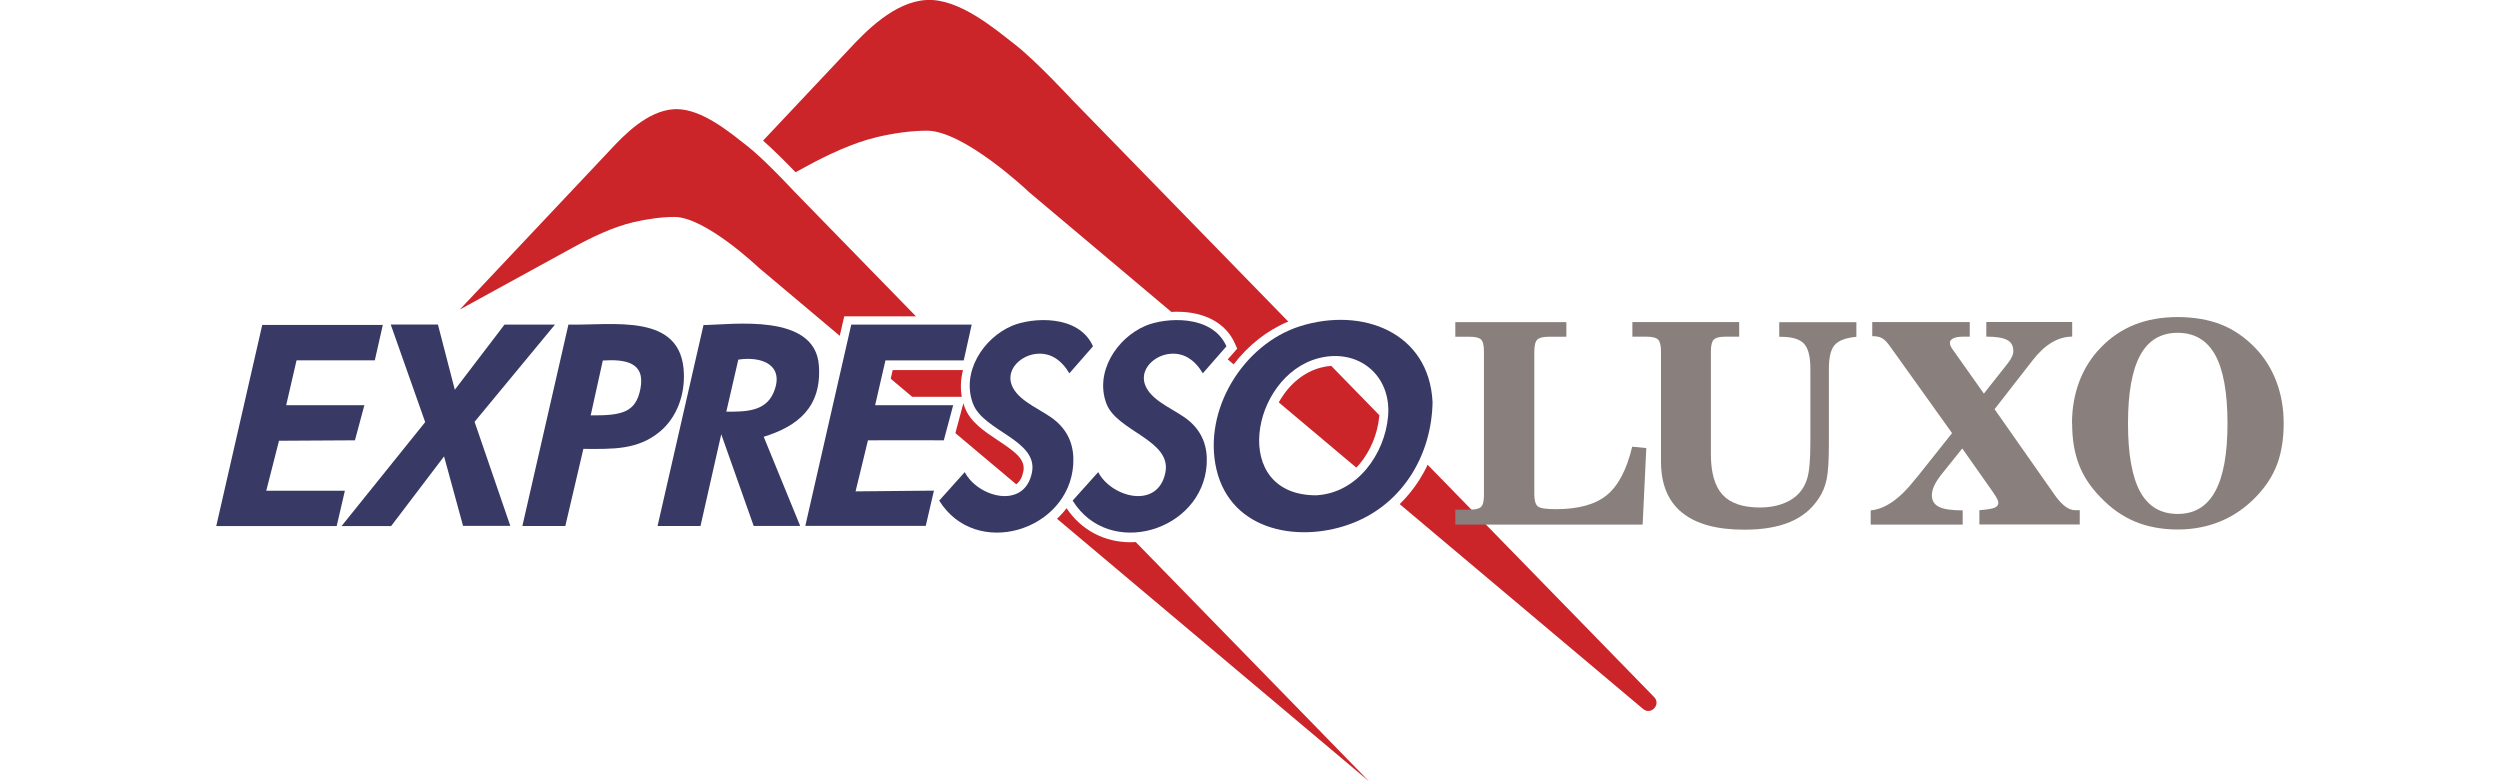 <?xml version="1.0" encoding="UTF-8"?>
<svg id="Camada_1" data-name="Camada 1" xmlns="http://www.w3.org/2000/svg" viewBox="0 0 400 125">
  <defs>
    <style>
      .cls-1 {
        fill: #cb2429;
      }

      .cls-2 {
        fill: #897f7c;
      }

      .cls-3 {
        fill: #383964;
      }
    </style>
  </defs>
  <g>
    <path class="cls-3" d="m229.21,64.33c-.14,8.37-4.66,16.1-12.57,19.28-8.37,3.36-19.65,1.58-22.01-8.52-2.21-9.47,4.29-20.05,13.43-22.91,9.86-3.09,20.6.94,21.15,12.16Zm-18.51,14.91c6.49-.4,10.85-6.6,11.39-12.6.59-6.55-4.73-11-11.15-9.32-10.85,2.84-14.22,22.03-.24,21.93Z"/>
    <path class="cls-3" d="m122.2,69.9c1.96,4.79,3.88,9.48,5.83,14.25h-7.44c-1.68-4.74-3.37-9.54-5.19-14.67-1.15,5.11-2.24,9.89-3.32,14.68h-6.87c2.46-10.76,4.91-21.44,7.35-32.15,4.61-.06,17.84-1.99,18.46,6.45.49,6.69-3.41,9.75-8.82,11.42Zm-4.07-12.37c-.64,2.77-1.27,5.51-1.92,8.34,2.96,0,6.26.04,7.57-3.08,1.84-4.39-1.89-5.83-5.65-5.25Z"/>
    <path class="cls-3" d="m62.52,51.93h7.55l2.7,10.43s5.33-6.98,7.95-10.42h8.07c-4.35,5.26-8.59,10.38-12.86,15.55,1.89,5.49,3.79,11.03,5.72,16.65h-7.56l-3.04-11.12c-2.83,3.72-5.65,7.44-8.47,11.15h-7.93c4.51-5.61,8.94-11.11,13.38-16.63-1.82-5.17-3.65-10.33-5.51-15.6Z"/>
    <path class="cls-3" d="m47.45,57.64c-.56,2.43-1.1,4.76-1.66,7.19h12.51l-1.51,5.62c-4.05.02-8.1.05-12.15.07-.66,2.6-1.35,5.29-2.04,8h12.58s-1.31,5.65-1.31,5.65h-19.27c2.46-10.76,4.91-21.45,7.36-32.18h19.29l-1.28,5.66h-12.52Z"/>
    <path class="cls-3" d="m93.34,71.82c-.91,4.01-1.97,8.29-2.89,12.34h-6.87c2.46-10.78,4.91-21.49,7.37-32.23,7.06.18,18.17-1.99,18.47,7.82.13,3.45-1.11,7-3.78,9.26-3.61,3.04-7.72,2.83-12.3,2.81Zm1.17-5.36c4.99.04,7.21-.46,7.95-4.22.86-4.33-2.48-4.78-6.01-4.56-.63,2.88-1.27,5.76-1.94,8.78Z"/>
    <path class="cls-3" d="m150.28,80.09c1.35-1.5,2.67-2.97,4.08-4.55,2.11,4.05,9.54,6.04,10.75.08,1.05-5.21-7.74-6.59-9.43-11.03-1.9-5.01,1.61-10.47,6.22-12.45,3.17-1.36,10.7-1.9,12.98,3.27-1.21,1.38-2.47,2.82-3.78,4.32-1.25-2.1-3.08-3.48-5.61-3.07-2.45.4-4.73,2.74-3.47,5.28,1.24,2.5,4.95,3.7,6.97,5.47,2.09,1.82,2.9,4.15,2.73,6.9-.68,10.65-15.61,15.22-21.45,5.78Z"/>
    <path class="cls-3" d="m171.63,80.09c1.35-1.5,2.67-2.97,4.08-4.55,2.11,4.05,9.54,6.04,10.75.08,1.05-5.21-7.74-6.59-9.43-11.03-1.9-5.01,1.61-10.47,6.22-12.45,3.17-1.36,10.7-1.9,12.98,3.27-1.21,1.38-2.47,2.82-3.78,4.32-1.25-2.1-3.08-3.48-5.61-3.07-2.45.4-4.73,2.74-3.47,5.28,1.24,2.5,4.95,3.7,6.97,5.47,2.09,1.82,2.9,4.15,2.73,6.9-.68,10.65-15.61,15.22-21.45,5.78Z"/>
    <path class="cls-3" d="m141.67,57.67c-.56,2.41-1.09,4.73-1.65,7.16h12.49l-1.5,5.62s-12.06-.02-12.14,0c-.65,2.6-1.3,5.49-1.98,8.17,0,0,12.47-.12,12.54-.12-.46,1.96-.89,3.81-1.31,5.64h-19.27c2.46-10.77,4.9-21.48,7.35-32.2h19.27c-.42,1.89-.83,3.75-1.27,5.72h-12.53Z"/>
  </g>
  <path class="cls-1" d="m197.38,58.3l-.94-.8.91-1.03.6-.69-.37-.84c-1.42-3.21-4.78-5.06-9.23-5.06-.31,0-.62,0-.93.03l-22.75-19.15s-.04-.03-.05-.05c-.56-.53-10.48-9.8-16.32-9.8-2.45,0-5.3.39-7.96,1.02-3.97.94-8.04,2.89-11.62,4.85l-1.43.78c-1.34-1.39-3.42-3.5-5.2-5.06,6.43-6.82,12.69-13.46,13.85-14.71,2.53-2.72,7.14-7.51,12.3-7.79,5.17-.28,10.8,4.51,14.18,7.14,3.38,2.63,9.02,8.73,9.02,8.73l34.68,35.58c-3.34,1.38-6.39,3.78-8.73,6.84Z"/>
  <path class="cls-1" d="m220.68,66.61c-.25,2.75-1.39,5.52-3.13,7.61-.16.2-.34.4-.54.6l-12.41-10.44c.08-.15.16-.29.25-.43,1.59-2.63,3.89-4.46,6.48-5.13.56-.15,1.12-.24,1.67-.28l7.7,7.9c0,.06,0,.13-.01.19Z"/>
  <path class="cls-1" d="m262.89,113.43l-38.94-32.77c1.18-1.15,2.23-2.44,3.14-3.87.49-.78.94-1.59,1.33-2.43l36.24,37.17c1.15,1.18-.51,2.97-1.77,1.9Z"/>
  <path class="cls-1" d="m154.08,59.21h-11.25l-.21.93c-.04.15-.07.3-.1.46l3.43,2.89h7.94c-.25-1.4-.18-2.85.19-4.28Z"/>
  <path class="cls-1" d="m159.67,70.46c-2.17-1.44-4.41-2.92-5.3-5.25-.09-.23-.16-.46-.23-.69l-.21.78-1.07,4,9.74,8.19c.57-.43.94-1.12,1.13-2.05.39-1.93-1.29-3.15-4.06-4.98Z"/>
  <path class="cls-1" d="m181.74,86.73c-.29.02-.57.03-.86.03-4.22,0-7.92-1.98-10.23-5.45-.45.6-.96,1.16-1.53,1.69l49.92,42.01-37.31-38.27Z"/>
  <path class="cls-1" d="m146.54,50.61h-11.46l-.26,1.12-.42,1.84c-.01.06-.02.11-.04.16l-12.98-10.92s-8.52-8.1-13.47-8.1c-2.02,0-4.38.33-6.56.84-3.27.77-6.63,2.38-9.58,4l-18.21,9.98s22.07-23.39,24.16-25.63c2.09-2.25,5.89-6.2,10.15-6.43.12,0,.24-.01.36-.01,4.16,0,8.62,3.79,11.33,5.9.3.24.63.51.97.8,1.55,1.34,3.38,3.18,4.7,4.54,1.05,1.08,1.77,1.86,1.77,1.86l19.55,20.05Z"/>
  <g>
    <path class="cls-2" d="m262.82,83.94h-29.97v-2.39h2.28c.91,0,1.52-.15,1.83-.44.31-.29.47-.92.47-1.88v-22.98c0-.99-.15-1.64-.46-1.93-.31-.29-.91-.44-1.8-.44h-2.32v-2.34h17.77v2.34h-2.83c-.89,0-1.5.15-1.82.46-.32.31-.48.94-.48,1.91v22.85c0,.96.18,1.6.55,1.91.36.31,1.32.46,2.87.46,3.62,0,6.35-.75,8.18-2.25,1.83-1.5,3.19-4.08,4.06-7.75l2.26.22-.59,12.25Z"/>
    <path class="cls-2" d="m278.27,51.53v2.34h-2.23c-.91,0-1.52.15-1.83.46-.31.31-.47.94-.47,1.91v16.39c0,2.99.62,5.17,1.87,6.53s3.25,2.04,5.99,2.04c1.2,0,2.3-.16,3.31-.49,1.01-.33,1.85-.79,2.52-1.39.82-.73,1.39-1.66,1.73-2.78.34-1.12.5-3.05.5-5.78v-11.77c0-1.96-.35-3.3-1.04-4.02-.69-.72-1.9-1.08-3.63-1.08h-.31v-2.34h12.34v2.34c-1.65.15-2.8.57-3.44,1.27-.64.7-.96,1.98-.96,3.83v12.16c0,2.57-.12,4.42-.36,5.55-.24,1.13-.65,2.14-1.24,3.01-1.11,1.71-2.64,2.98-4.6,3.8-1.96.83-4.4,1.24-7.34,1.24-4.4,0-7.72-.91-9.96-2.74-2.24-1.83-3.36-4.54-3.36-8.13v-17.64c0-.96-.16-1.6-.47-1.91-.31-.31-.92-.46-1.83-.46h-2.28v-2.34h17.09Z"/>
    <path class="cls-2" d="m313.94,71.78l-3.42,4.27c-.48.63-.84,1.2-1.07,1.72-.23.52-.35,1-.35,1.46,0,.86.37,1.48,1.12,1.86.74.38,2.02.57,3.81.57v2.28h-14.72v-2.28c2.31-.2,4.67-1.85,7.1-4.95.23-.29.42-.51.55-.66l5.37-6.75-9.77-13.67c-.53-.77-.99-1.27-1.39-1.5-.4-.23-.89-.34-1.48-.34h-.13v-2.26h15.6v2.34h-1.12c-.64,0-1.15.09-1.51.26-.37.18-.55.42-.55.72,0,.16.04.34.13.54.09.2.23.42.42.67l4.89,6.92,3.77-4.78c.34-.42.58-.8.72-1.12.15-.32.22-.64.22-.94,0-.82-.33-1.4-1-1.75-.66-.35-1.77-.53-3.32-.53v-2.34h13.74v2.34c-2.26,0-4.37,1.26-6.33,3.79l-.22.28-5.87,7.54,9.6,13.69c.58.83,1.15,1.45,1.69,1.86.54.41,1.08.61,1.62.61h.72v2.28h-16.06v-2.28c1.2-.09,2-.22,2.42-.39.42-.18.62-.45.62-.83,0-.29-.28-.84-.85-1.64l-.04-.07-4.89-6.95Z"/>
    <path class="cls-2" d="m331.52,67.75c0-2.41.39-4.64,1.16-6.69.77-2.05,1.91-3.86,3.42-5.42,1.58-1.65,3.39-2.88,5.42-3.69,2.04-.81,4.34-1.22,6.91-1.22s5,.41,7.01,1.22,3.83,2.07,5.46,3.78c1.46,1.53,2.57,3.32,3.34,5.37.77,2.05,1.15,4.27,1.15,6.66s-.35,4.66-1.05,6.52c-.7,1.86-1.82,3.59-3.35,5.18-1.67,1.74-3.55,3.05-5.66,3.93-2.11.88-4.41,1.33-6.89,1.33s-4.8-.42-6.82-1.26c-2.02-.84-3.87-2.14-5.55-3.91-1.58-1.61-2.73-3.35-3.45-5.24-.72-1.88-1.08-4.07-1.08-6.55Zm8.96,0c0,4.92.65,8.57,1.95,10.93,1.3,2.37,3.3,3.55,6,3.55s4.67-1.2,5.99-3.59c1.32-2.4,1.98-6.03,1.98-10.89s-.65-8.57-1.96-10.94c-1.31-2.37-3.31-3.56-6.01-3.56s-4.69,1.19-5.99,3.58c-1.31,2.39-1.96,6.03-1.96,10.92Z"/>
  </g>
</svg>